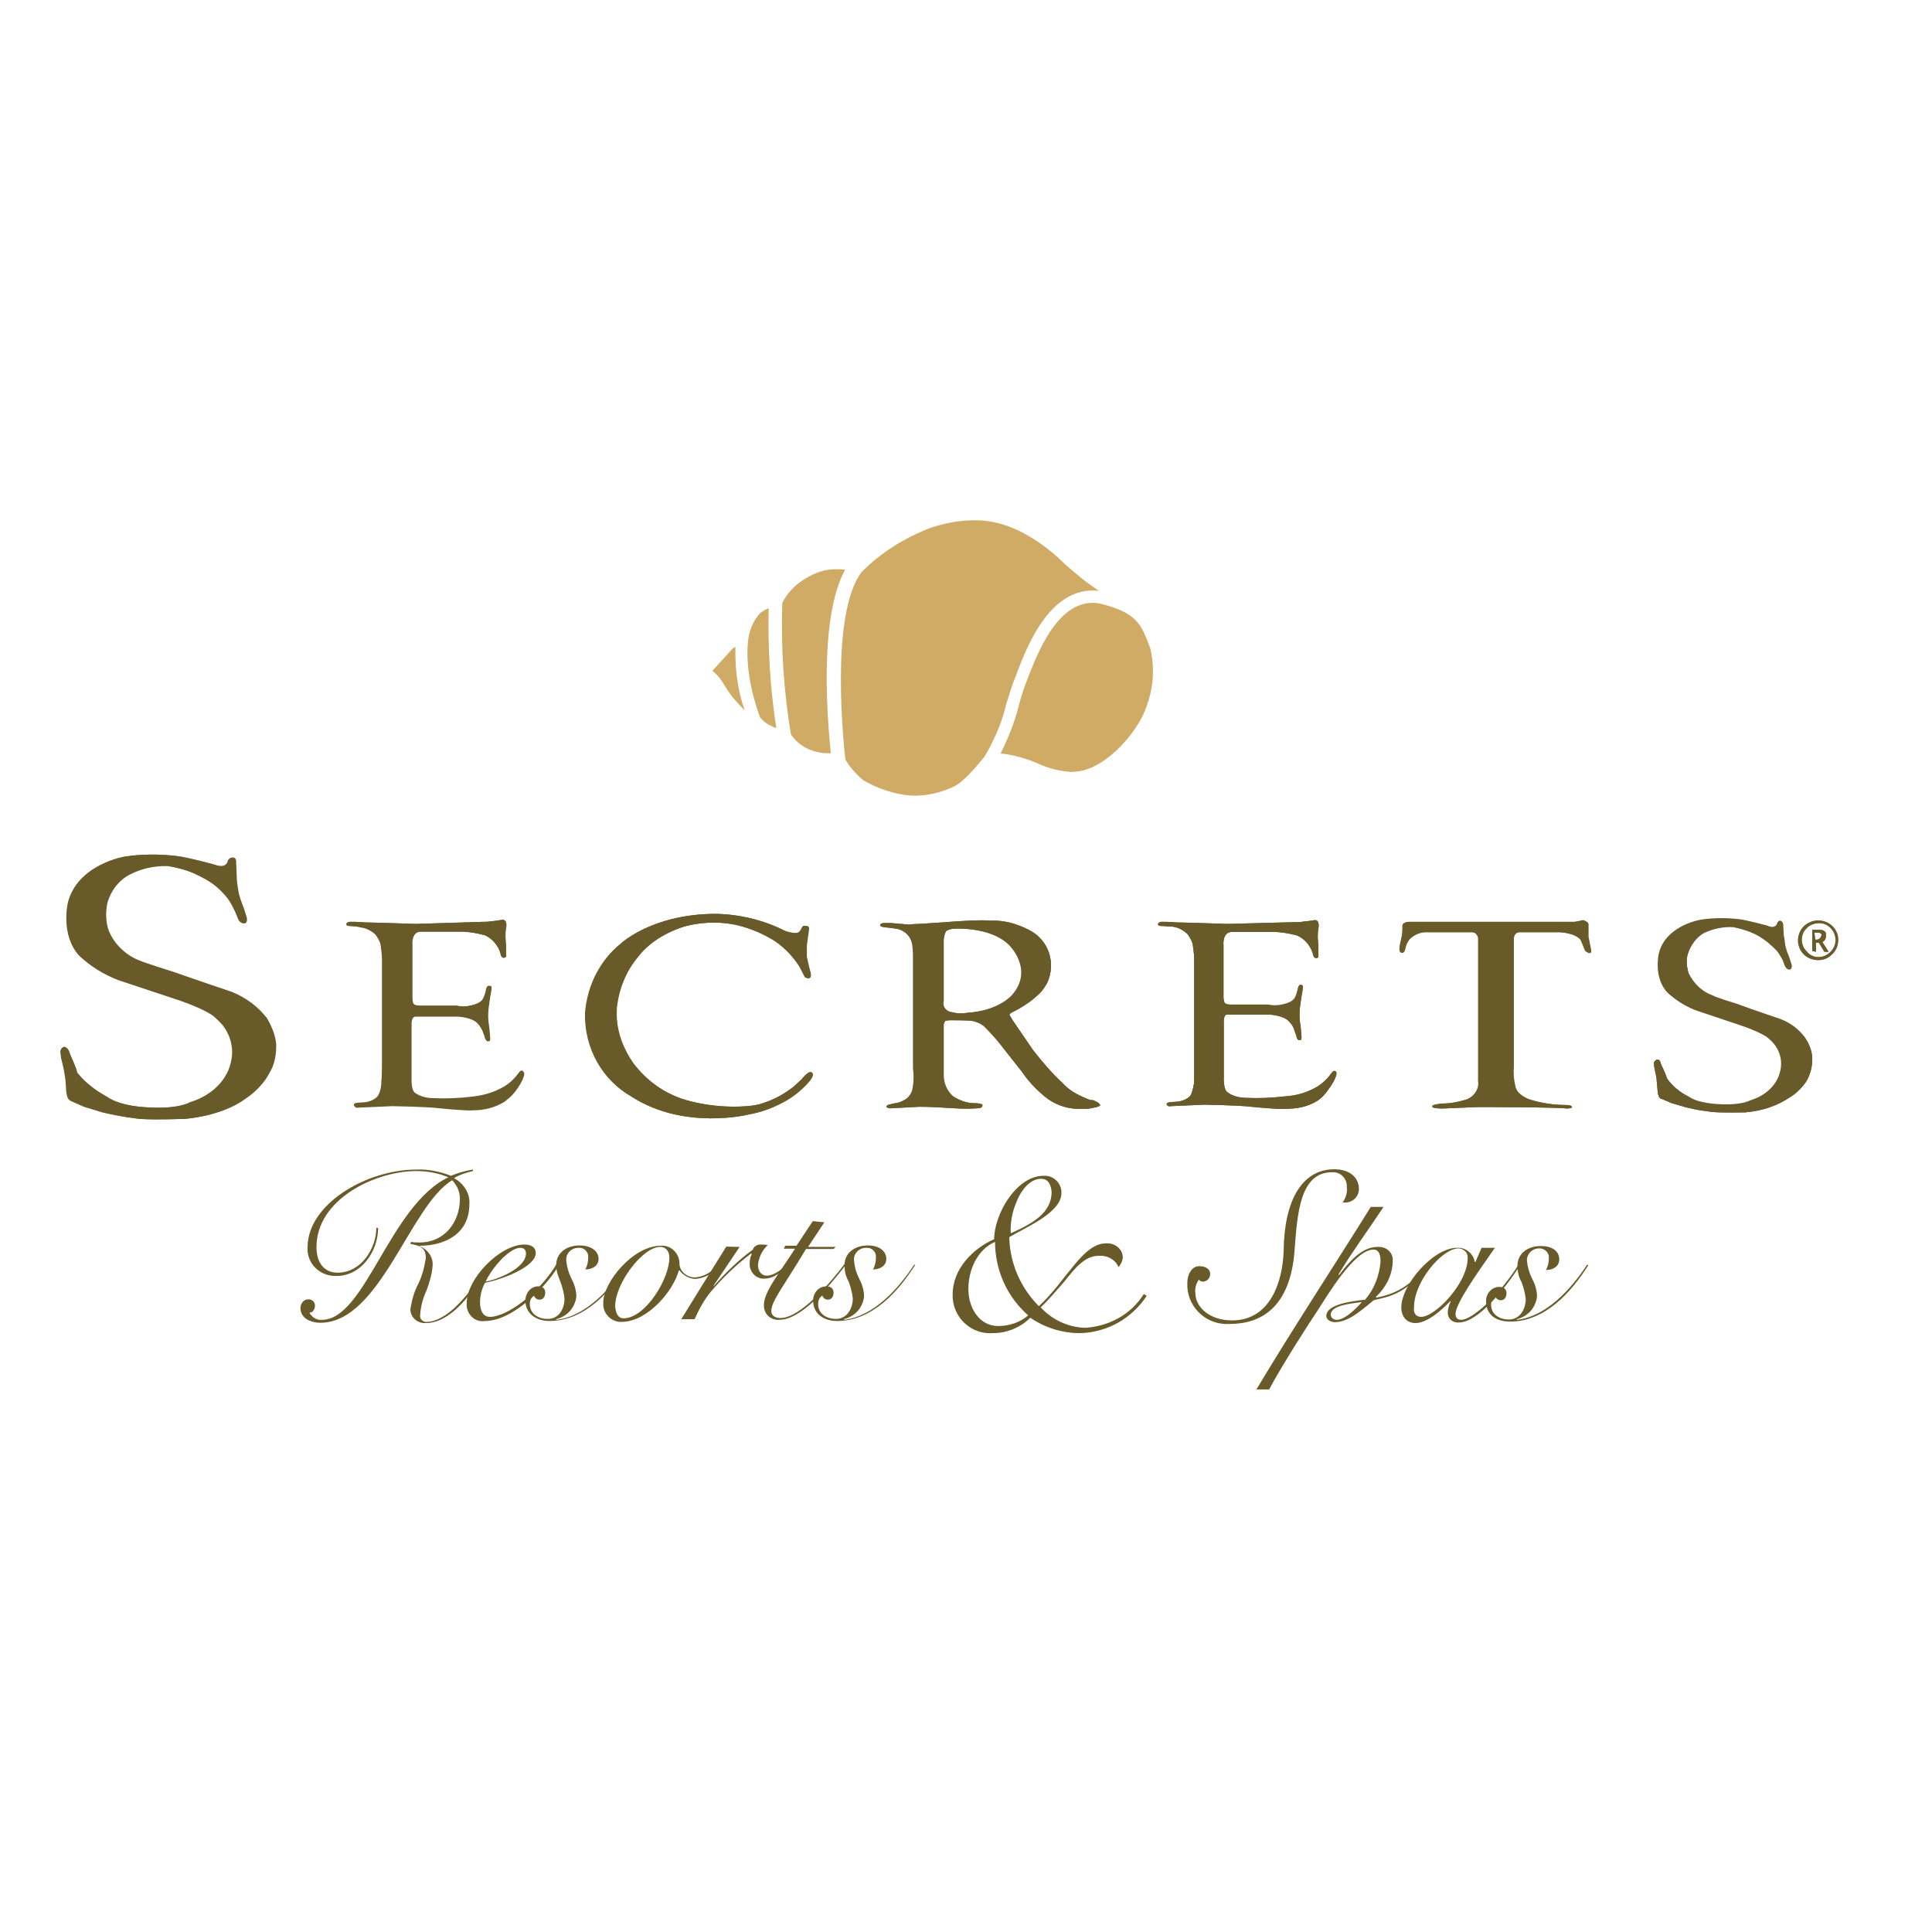 <?xml version="1.0" encoding="UTF-8"?> <svg xmlns="http://www.w3.org/2000/svg" xmlns:xlink="http://www.w3.org/1999/xlink" version="1.1" id="layer" x="0px" y="0px" viewBox="0 0 652 652" style="enable-background:new 0 0 652 652;" xml:space="preserve"> <style type="text/css"> .st0{fill:#685A29;} .st1{fill:#CFAB66;} </style> <path class="st0" d="M613.5,324c-1.9,0-3.6-0.7-4.8-1.9c-2.6-2.6-2.6-6.9,0-9.5c2.6-2.6,6.9-2.6,9.5,0c1.2,1.2,1.9,2.9,1.9,4.5 c0,1.9-0.7,3.6-1.9,4.8C617.1,323.3,615.5,324,613.5,324z M613.5,323c1.7,0,3.3-0.7,4.5-2.1c1.9-2.1,1.9-5.2,0-7.4 c-1.9-2.4-5.5-2.6-8.1-0.7c-0.2,0.2-0.5,0.5-0.7,0.7c-1,1-1.4,2.4-1.4,3.6c0,1.4,0.5,2.9,1.7,4C610.7,322.3,612.1,323,613.5,323 L613.5,323z M611.6,320.9v-7.1h2.4c0.5,0,1.2,0,1.7,0.5c0.5,0.2,0.5,0.7,0.5,1.4c0,0.5,0,0.7-0.2,1.2c-0.2,0.5-0.5,0.7-1,1l2.1,3.3 h-1.4l-1.9-3.1h-1v3.1L611.6,320.9z M612.6,317.1h0.2c0.5,0,1,0,1.4-0.5c0.2-0.2,0.5-0.7,0.5-1c0-0.2,0-0.7-0.5-0.7 c-0.2-0.2-0.7-0.2-1.2-0.2h-0.7L612.6,317.1z"></path> <path class="st0" d="M23.5,355.4c0,0-0.5-2.1-1.9-2.1c-0.7,0.2-1,0.7-1.2,1.4l0.2,2.1l1,4.5l0.5,3.3l0.2,2.9c0,1,0.2,1.9,0.5,2.9 c0.2,0.5,0.7,1,1.2,1.2l4.3,1.9l6.2,1.9c2.9,0.7,5.7,1.2,8.6,1.7c3.1,0.2,1.9,1,18.8,0.5c0,0,12.4-0.7,20.7-6.9 c2.1-1.4,4-3.1,5.7-5.2c1.2-1.4,2.1-3.1,3.1-5c1-2.4,1.4-4.8,1.4-7.1c0,0,0.5-3.6-3.1-9.8c-3.1-4-7.1-6.9-11.7-8.8 c0,0-13.3-4.5-19.5-6.7c0,0-10.5-3.3-11.4-3.8c-4.8-1.7-8.8-5.5-10.7-10.2c-1.2-3.1-1.4-6.7-0.5-9.8c1.2-4,3.8-7.4,7.4-9.3 c4-2.1,8.6-3.1,13.1-2.9c2.9,0.5,5.7,1.2,8.6,2.4c2.6,1.2,5,2.4,7.1,4c1.9,1.4,3.3,2.9,4.8,4.8c1,1.4,1.7,2.9,2.4,4.3l1,2.4 c0,0,0.5,1.7,1.9,1.4c0,0,1,0,0.7-1.9c-0.5-1.7-1-3.3-1.7-4.8c-0.5-1.4-1-2.9-1.2-4.3c-0.2-1.4-0.5-2.9-0.5-4.5l-0.2-4.8 c0,0,0.2-1.7-1-1.7c-0.5,0-1.2,0.5-1.4,1c-0.2,1.2-1.2,1.9-2.4,1.9c-0.7,0-1.7-0.2-2.4-0.5c-4-1.2-8.3-2.1-12.6-2.9 c-6-0.7-11.9-0.7-17.6,0.2c0,0-15.7,2.6-19,15.5c0,0-2.6,10.9,3.8,17.9c3.8,3.6,8.3,6.4,13.3,8.3l19.3,6.4c0,0,11.2,3.6,13.8,6.7 c4.5,3.8,6.4,10,4.5,15.7c0,0-1.9,8.8-13.6,12.4c0,0-3.8,2.4-14.5,1.7c0,0-9-0.2-13.8-3.6c-3.8-2.1-7.4-4.8-10-8.1 C25.7,360.1,24.3,357.8,23.5,355.4z"></path> <path class="st0" d="M140.4,311.8c0,0-15-0.5-17.1-0.5l-3.3-0.2h-1.4c0,0-1.4-0.2-1.7,0.7c0,0-0.2,0.7,1.2,0.7 c1.2,0,2.4,0.2,3.6,0.5c1.9,0.2,3.8,1.2,5.2,2.6c0.7,1,1.4,2.1,1.7,3.3c0.2,1.7,0.5,3.3,0.5,5.2v34c0,0,0,6.2-0.2,6.9 c0,1.7-0.2,3.3-1,4.8c0,0-0.7,1.7-4,2.4c0,0-1.7,0.2-2.4,0.2c0,0-1.9,0-1.9,0.7c0,0,0.2,1,1.4,0.7l11.4-0.5c0,0,11.7,0.2,15.7,0.7 c0,0,9.8,1,11.7,0.7c3.8,0,7.4-1,10.5-2.9c1.2-1,2.4-1.9,3.3-3.1c1-1.2,1.9-2.6,2.6-4c0,0,1.2-2.4,0.5-2.9c0,0-0.7-0.7-1.4,0.5 c-1.4,1.9-3.1,3.6-5.2,4.8c-3.3,1.9-6.9,2.9-10.7,3.3c-4.3,0.5-8.6,0.7-12.9,0.5c-2.1,0-4.5-0.5-6.4-1.9c0,0-1.2-0.7-1.2-4.3v-19 c0,0-0.2-2.9,1.7-2.6h14c0,0,4.8,0.2,6.7,2.4c0.7,0.7,1.4,1.7,1.7,2.6l0.7,1.9c0,0,0.2,1.7,1.2,1.4c0,0,0.7,0.2,0.5-1.4 c0,0-0.2-3.3-0.5-4.8c-0.2-1.7-0.2-3.3,0-5l0.5-3.6c0,0,0.5-2.6,0.5-2.9s0.2-1-0.7-1c0,0-0.7-0.2-1,1.2c-0.2,1.2-0.5,2.1-1,3.1 c0,0-0.5,1.2-2.6,1.9s-4.3,1-6.4,0.5h-11.9c-1,0-1.9,0-2.6-0.5c0,0-0.5-0.2-0.5-2.4v-17.6c0,0-0.5-4.5,2.9-4.5h13.3 c2.6,0,5.5,0.5,8.1,1.2c1.7,0.7,3.3,2.1,4.3,3.8c0.5,0.7,0.7,1.4,1,2.1c0,0,0.2,1.9,1.2,1.7c0,0,1,0.2,0.7-1.2c0-1,0-1.9,0-2.9 c0,0-0.2-2.6-0.2-2.9c0-1,0-1.9,0.2-2.9c0,0,0.7-2.9-1.2-2.9c0,0-2.9,0.5-3.8,0.5c-1,0.2-1.9,0.2-2.9,0.2L140.4,311.8z"></path> <path class="st0" d="M414.3,311.8c0,0-15-0.5-17.1-0.5l-3.3-0.2h-1.4c0,0-1.4-0.2-1.7,0.7c0,0-0.2,0.7,1.2,0.7 c1.2,0,2.4,0.2,3.6,0.2c1.9,0.2,3.8,1.2,5.2,2.6c0.7,1,1.4,2.1,1.7,3.3c0.2,1.7,0.5,3.3,0.5,5v34c0,0,0,6.2,0,6.9 c0,1.7-0.5,3.3-1,4.8c0,0-0.7,1.7-4,2.4c0,0-1.7,0.2-2.4,0.2c0,0-1.9,0-1.9,0.7c0,0,0.2,1,1.4,0.7l11.4-0.5c0,0,11.7,0.2,15.7,0.7 c0,0,9.8,1,11.7,0.7c3.8,0,7.4-0.7,10.5-2.6c1.2-0.7,2.4-1.9,3.3-3.1s1.9-2.6,2.6-4c0,0,1.2-2.4,0.5-2.9c0,0-0.7-0.7-1.4,0.5 c-1.4,1.9-3.1,3.6-5.2,4.8c-3.3,1.9-6.9,2.9-10.7,3.1c-4.3,0.5-8.6,0.7-12.9,0.5c-2.1,0-4.5-0.5-6.4-1.9c0,0-1.2-0.7-1.2-4.3v-19.3 c0,0-0.2-2.9,1.4-2.6h14c0,0,4.8,0.2,6.7,2.4c0.7,0.7,1.4,1.7,1.7,2.9l0.7,1.9c0,0,0.2,1.7,1.2,1.4c0,0,0.7,0.2,0.5-1.4 c0,0-0.2-3.3-0.5-4.5c-0.2-1.7-0.2-3.3,0-5l0.5-3.6c0,0,0.5-2.6,0.5-2.9s0.2-1-0.7-1c0,0-0.7-0.2-1,1.2c-0.2,1-0.5,2.1-1,3.1 c0,0-0.5,1.2-2.6,1.9c-2.1,0.7-4.3,1-6.4,0.5H416c-1,0-1.9,0-2.6-0.5c0,0-0.5-0.5-0.5-2.4v-17.4c0,0-0.5-4.5,2.9-4.5h13.8 c2.6,0,5.5,0.5,8.1,1.2c1.7,0.7,3.3,2.1,4.3,3.8c0.5,0.7,0.7,1.4,1,2.1c0,0,0.2,1.9,1.2,1.7c0,0,1,0.2,0.7-1.2c0-1,0-1.9,0-2.9 c0,0-0.2-2.6-0.2-2.9c0-0.2,0-1.7,0.2-2.9c0,0,0.7-2.9-1.2-2.9c0,0-2.9,0.5-3.8,0.5c-1,0.2-1.9,0.2-2.9,0.2L414.3,311.8z"></path> <path class="st0" d="M268.2,314.9c0.7,0,1.4-0.2,1.7-0.7c0.2-0.2,0.5-0.7,0.7-1.2s0.7-0.7,1.2-0.5c0,0,1.4-0.2,1,1.4 c-0.2,1.7-0.5,3.3-0.7,5.2c0,1.2,0,2.6,0,3.8c0,0,1,4.5,1.2,5c0,0,1,3.3-1.7,1.9c0,0-1.9-3.8-2.1-4c-2.4-3.6-5.5-6.7-9-8.8 c-2.9-1.7-6-3.1-9-4c-6.4-2.1-13.6-2.1-20-0.5c-6.4,1.7-12.1,5.2-16.4,10.5c-4,4.8-6.4,10.7-7.1,17.1c-0.5,6.7,1.7,13.1,5.5,18.6 c4.5,6,10.7,10.5,18.1,12.6c4.3,1.2,8.8,1.9,13.1,2.1c0,0,8.8,0.5,12.9-1.2c3.8-1.2,7.1-3.1,10.2-5.5l2.6-2.4c0,0,2.4-3.1,3.3-2.4 c0,0,1.7,0.5-1.4,3.8c-2.4,2.6-5.2,4.8-8.3,6.4c-3.6,1.9-7.4,3.3-11.4,4c0,0-21.7,5.5-39.5-6c-10-5.7-15.9-16.4-15.7-28.1 c0.7-9.3,5-17.9,12.1-23.6c0,0,10.5-10,32.1-10c8.1,0.2,15.9,2.1,23.1,5.7C265.8,314.5,267,314.7,268.2,314.9z"></path> <path class="st0" d="M313.2,311.6l10.2-0.7c3.6-0.2,7.4-0.5,10.9-0.2c4.5-0.2,8.8,1,12.9,3.1c6.7,3.3,9.3,11.2,6.2,17.9 c-0.7,1.2-1.4,2.4-2.6,3.6c-2.6,2.6-6,4.8-9.3,6.4c-1.2,0.7-0.7,1-0.7,1l1,1.7l6.7,9.8c3.1,4,6.4,7.9,10,11.2c2.1,2.4,5,4,7.9,5.2 c1,0.5,1.7,0.7,2.6,0.7l1.4,0.7c1.4,1,0.7,1.2,0.7,1.2c-0.5,0.2-1,0.5-1.4,0.5c-1,0.2-2.1,0.5-3.1,0.5c-1.7,0-3.3,0-3.3,0 c-4-0.2-7.9-1.7-10.9-4.3c-2.9-2.4-5.5-5.2-7.6-8.3l-6-7.6c-1.9-2.6-4.3-5.2-6.7-7.6c-1.2-1-2.9-1.7-4.3-1.9 c-1.2-0.2-7.4-0.2-7.4-0.2c-0.5,0-1.7,0.2-1.7,0.2l-0.5,1.2v13.3c0,0.7,0,3.8,0,3.8c0,2.6,1,5.2,3.1,7.1c2.1,1.4,4.8,2.4,7.4,2.4 c2.9,0,2.6,0.7,2.6,0.7c0,1-1.2,1-1.2,1c-2.9,0.2-5.5,0.2-8.3,0c-3.8-0.2-7.6-0.5-11.7-0.5l-9.3,0.5c-1.4,0.2-1.7-0.5-1.7-0.5 c0-0.5,0.7-0.7,0.7-0.7l2.1-0.5c1,0,2.1-0.5,3.1-1c1.4-0.7,2.6-2.1,2.9-3.8c0.5-2.4,0.5-4.8,0.2-7.1v-36.7c0-1.4,0-2.9-0.2-4.3 c-0.2-3.1-2.6-5.7-5.7-6c-1-0.2-4-0.5-4-0.5c-1.4-0.2-1.2-0.7-1.2-0.7c0-0.7,1.2-0.7,1.2-0.7h2.4l5.7,0.5 C308.7,311.8,310.8,311.8,313.2,311.6z M318.2,338.3c-0.2,1.7,1.2,3.1,2.9,3.3h0.2c1.7,0.5,3.3,0.5,5,0.2c10.9-0.7,15.2-6,15.2-6 c7.6-8.6-1-16.9-1-16.9c-6.2-6.2-18.3-5.5-18.3-5.5c-1,0-1.9,0.2-2.9,0.7c-1.2,1-1,3.8-1,3.8v20.2H318.2z"></path> <path class="st0" d="M560.5,359c0,0-0.2-1.7-1.4-1.4c-0.5,0.2-0.7,0.7-1,1l0.2,1.7l0.7,3.3l0.2,2.4l0.2,2.1c0,0.7,0.2,1.4,0.5,2.1 c0.2,0.5,0.7,0.7,1,0.7l3.3,1.4l4.8,1.4c2.1,0.5,4.3,1,6.2,1.2c2.4,0.2,1.4,0.7,13.8,0.5c5.5-0.5,10.7-2.1,15.2-5.2 c1.7-1,3.1-2.4,4.3-3.8c1-1.2,1.7-2.4,2.1-3.6c0.7-1.7,1-3.6,1-5.2c0-2.6-1-5-2.4-7.1c-2.1-2.9-5.2-5.2-8.6-6.4c0,0-9.8-3.3-14.3-5 c0,0-7.9-2.4-8.3-2.9c-3.6-1.2-6.4-4-8.1-7.4c-0.7-2.4-1-4.8-0.2-7.1c1-2.9,2.9-5.5,5.5-6.9c3.1-1.4,6.4-2.1,9.8-1.9 c2.1,0.5,4.3,1,6.2,1.9c1.9,0.7,3.6,1.9,5.2,3.1c1.2,1,2.4,2.1,3.6,3.3c0.7,1,1.4,2.1,1.9,3.1l0.7,1.9c0,0,0.5,1.2,1.4,1 c0,0,0.7,0,0.7-1.4c0,0-1-3.3-1.2-3.6c-0.5-1-0.7-2.1-1-3.1c-0.2-1.2-0.2-2.1-0.5-3.3l-0.2-3.6c0,0,0-1.2-0.7-1.2 c-0.5,0-0.7,0.2-1,0.7c-0.2,1-1,1.4-1.7,1.4c-0.7,0-1.2-0.2-1.9-0.5c0,0-7.1-1.9-9.3-2.1c-4.3-0.5-8.8-0.5-13.1,0.2 c0,0-11.4,1.9-14,11.4c0,0-1.9,8.1,2.9,13.1c2.9,2.6,6.4,4.8,10,6l14.3,4.8c0,0,8.1,2.6,10.2,5c3.3,2.9,4.8,7.4,3.3,11.7 c0,0-1.4,6.4-10,9c0,0-2.9,1.7-10.7,1.2c0,0-6.7-0.2-10-2.6c-2.9-1.4-5.5-3.6-7.4-6.2C562.1,362.3,561.2,360.6,560.5,359z"></path> <path class="st0" d="M531.4,311.1h-55.2c0,0-2.9-0.2-2.9,1.4c0,1.2,0,2.4-0.2,3.3l-0.7,3.3c0,0-0.5,2.1,0.5,2.4c0,0,1,0.5,1.4-1.4 c0.2-1.2,0.7-2.1,1.4-3.1c1.7-1.7,4-2.6,6.4-2.4h14.8c1.2,0,1.9,1,2.1,1.9l0,0v48.3c0.5,2.9-1.7,5.7-4.5,6.4 c-2.4,0.7-4.8,1.2-7.1,1.2c0,0-3.8,0.2-3.6,1c0,0-0.5,0.7,3.3,0.7l11.9-0.5c0,0,25.9,0,30,0.5c0,0,2.1,0,1.4-0.7 c0,0,0.2-0.5-2.1-0.5c-4,0-8.3-0.7-12.1-1.9c0,0-4.3-1.4-4.8-4.5c-0.5-2.1-0.7-4.3-0.5-6.7v-43.1c0,0,0-2.1,2.1-2.1h13.8 c0,0,5.2,0.2,7.1,2.9l1,2.4c0,0,0.5,1.9,1.4,1.7c0,0,1.2,0.5,0.5-1.9l-0.7-3.6c0,0,0-3.1,0-3.6s0.2-1.4-1.4-1.7L531.4,311.1z"></path> <path class="st0" d="M613.8,324c-1.9,0-3.6-0.7-4.8-1.9c-2.6-2.6-2.6-6.9,0-9.5c2.6-2.6,6.9-2.6,9.5,0c1.2,1.2,1.9,2.9,1.9,4.5 c0,1.9-0.7,3.6-1.9,4.8C617.1,323.3,615.5,324,613.8,324z M613.8,323c1.7,0,3.3-0.7,4.5-2.1c1.9-2.1,1.9-5.2,0-7.4 c-1.9-2.4-5.5-2.6-8.1-0.7c-0.2,0.2-0.5,0.5-0.7,0.7c-1,1-1.4,2.4-1.4,3.6c0,1.4,0.5,2.9,1.7,4C610.7,322.3,612.1,323,613.8,323 L613.8,323z M611.6,320.9v-7.1h2.4c0.5,0,1.2,0,1.7,0.5c0.5,0.2,0.5,0.7,0.5,1.4c0,0.5,0,0.7-0.2,1.2c-0.2,0.5-0.5,0.7-1,1l2.1,3.3 h-1.4l-1.9-3.1h-1v3.1L611.6,320.9z M612.6,317.1h0.2c0.5,0,1,0,1.4-0.5c0.2-0.2,0.5-0.7,0.5-1c0-0.2,0-0.7-0.5-0.7 c-0.2-0.2-0.7-0.2-1.2-0.2h-0.7L612.6,317.1z"></path> <path class="st0" d="M23.5,355.4c0,0-0.5-2.1-1.9-2.1c-0.7,0.2-1,0.7-1.2,1.4l0.2,2.1l1.2,4.5l0.5,3.3l0.2,2.9c0,1,0.2,1.9,0.5,2.9 c0.5,0.5,1,1,1.4,1.2l4.3,1.9l6.2,1.9c2.9,0.7,5.7,1.2,8.6,1.7c3.1,0.2,1.9,1,18.8,0.5c0,0,12.4-0.7,20.7-6.9c2.1-1.4,4-3.1,5.7-5.2 c1.2-1.4,2.1-3.1,3.1-5c1-2.4,1.4-4.8,1.4-7.1c0,0,0.5-3.6-3.1-9.8c-3.1-4-7.1-6.9-11.7-8.8c0,0-13.3-4.5-19.5-6.7 c0,0-10.5-3.3-11.4-3.8c-4.8-1.7-8.8-5.5-10.7-10c-1.2-3.1-1.2-6.7-0.5-9.8c1.2-4,3.8-7.4,7.4-9.3c4-2.1,8.6-3.1,13.1-2.9 c2.9,0.5,5.7,1.2,8.6,2.4c2.6,1.2,5,2.4,7.1,4c1.7,1.4,3.3,3.1,4.8,4.8c1,1.4,1.7,2.9,2.4,4.3l1,2.4c0,0,0.5,1.7,1.9,1.4 c0,0,1,0,0.7-1.9c-0.5-1.7-1-3.3-1.7-5c-0.5-1.4-1-2.9-1.2-4.3c-0.2-1.4-0.5-2.9-0.5-4.5l-0.2-4.8c0,0,0.2-1.7-1-1.7 c-0.5,0-1.2,0.5-1.4,1c-0.2,1.2-1.2,1.9-2.4,1.9c-0.7,0-1.7-0.2-2.4-0.5c0,0-9.5-2.6-12.6-2.9c-6-0.7-11.9-0.7-17.6,0.2 c0,0-15.7,2.6-19,15.5c0,0-2.6,10.9,3.8,17.9c3.8,3.6,8.3,6.4,13.3,8.3l19.3,6.4c0,0,11.2,3.6,13.8,6.7c4.5,3.8,6.4,10,4.5,15.7 c0,0-1.9,8.8-13.6,12.4c0,0-3.8,2.4-14.5,1.7c0,0-9-0.2-13.8-3.6c-3.8-2.1-7.4-4.8-10-8.1C25.7,360.1,24.5,357.8,23.5,355.4z"></path> <path class="st0" d="M140.4,311.8c0,0-15-0.5-17.1-0.5l-3.3-0.2h-1.4c0,0-1.4-0.2-1.7,0.7c0,0-0.2,0.7,1.2,0.7c0,0,3.1,0.2,3.6,0.2 c1.9,0.2,3.8,1.2,5,2.6c0.7,1,1.4,2.1,1.7,3.3c0.2,1.7,0.5,3.3,0.5,5.2v34c0,0,0,6.2-0.2,6.9c0,1.7-0.2,3.3-1,4.8c0,0-0.7,1.7-4,2.4 c0,0-1.7,0.2-2.4,0.2c0,0-1.9,0-1.9,0.7c0,0,0,1,1.4,0.7l11.4-0.5c0,0,11.7,0.2,15.7,0.7c0,0,9.8,1,11.7,0.7c3.8,0,7.4-1,10.5-2.9 c1.4-1,2.4-1.9,3.3-3.1s1.9-2.6,2.6-4c0,0,1.2-2.1,0.5-2.9c0,0-0.7-0.7-1.4,0.5c-1.4,1.9-3.1,3.6-5.2,4.8c-3.3,1.9-6.9,2.9-10.7,3.3 c-4.3,0.5-8.6,0.7-12.9,0.5c-2.1,0-4.5-0.5-6.4-1.9c0,0-1.2-0.7-1.2-4.3v-19c0,0-0.2-2.9,1.7-2.6h14c0,0,4.8,0.2,6.7,2.4 c0.7,0.7,1.2,1.7,1.7,2.6l0.7,1.9c0,0,0.2,1.7,1.2,1.4c0,0,0.7,0.2,0.5-1.4c0,0-0.2-3.3-0.5-4.5c-0.2-1.7-0.2-3.3,0-5l0.5-3.6 c0,0,0.5-2.6,0.5-2.9s0.2-1-0.7-1c0,0-0.7-0.2-1,1.2c-0.2,1.2-0.5,2.1-1,3.1c0,0-0.5,1.2-2.6,1.9s-4.3,1-6.4,0.5h-11.9 c-1,0-1.9,0-2.6-0.5c0,0-0.5-0.2-0.5-2.4v-17.6c0,0-0.5-4.5,2.9-4.5h13.6c2.6,0,5.5,0.5,8.1,1.2c1.7,0.7,3.3,2.1,4.3,3.8 c0.5,0.7,0.7,1.4,1,2.1c0,0,0.2,1.9,1.2,1.7c0,0,1,0,0.7-1.2c0-1,0-1.9,0-2.9c0,0-0.2-2.6-0.2-2.9c0-1,0-1.9,0.2-2.9 c0,0,0.7-2.9-1.2-2.9c0,0-2.9,0.5-3.8,0.5c-1,0.2-1.9,0.2-2.9,0.2L140.4,311.8z"></path> <path class="st0" d="M414.3,311.8c0,0-15-0.5-17.1-0.5l-3.3-0.2h-1.4c0,0-1.4-0.2-1.7,0.7c0,0-0.2,0.7,1.2,0.7 c1.2,0,2.4,0.2,3.6,0.2c1.9,0.2,3.8,1.2,5.2,2.6c0.7,1,1.4,2.1,1.7,3.3c0.2,1.7,0.5,3.3,0.5,5v34c0,0,0,6.2,0,6.9 c0,1.7-0.5,3.3-1,4.8c0,0-0.7,1.7-4,2.4c0,0-1.7,0.2-2.4,0.2c0,0-1.9,0-1.9,0.7c0,0,0.2,1,1.4,0.7l11.4-0.5c0,0,11.7,0.2,15.7,0.7 c0,0,9.8,1,11.7,0.7c3.8,0,7.4-0.7,10.5-2.6c1.2-0.7,2.4-1.9,3.3-3.1s1.9-2.6,2.6-4c0,0,1.2-2.4,0.5-2.9c0,0-0.7-0.7-1.4,0.5 c-1.4,1.9-3.1,3.6-5.2,4.8c-3.3,1.9-6.9,2.9-10.7,3.1c-4.3,0.5-8.6,0.7-12.9,0.5c-2.1,0-4.5-0.5-6.4-1.9c0,0-1.2-0.7-1.2-4.3v-19.3 c0,0-0.2-2.9,1.4-2.6h14c0,0,4.8,0.2,6.7,2.4c0.7,0.7,1.4,1.7,1.7,2.9l0.7,1.9c0,0,0.2,1.7,1.2,1.4c0,0,0.7,0.2,0.5-1.4 c0,0-0.2-3.3-0.5-4.8c-0.2-1.7-0.2-3.3,0-5l0.5-3.6c0,0,0.5-2.6,0.5-2.9c0-0.2,0.2-1-0.7-1c0,0-0.7-0.2-1,1.2c-0.2,1-0.5,2.1-1,3.1 c0,0-0.5,1.2-2.6,1.9c-2.1,0.7-4.3,1-6.4,0.5H416c-1,0-1.9,0-2.6-0.5c0,0-0.5-0.5-0.5-2.4v-17.1c0,0-0.5-4.5,2.9-4.5h13.8 c2.6,0,5.5,0.5,8.1,1.2c1.7,0.7,3.3,2.1,4.3,3.8c0.5,0.7,0.7,1.4,1,2.1c0,0,0.2,1.9,1.2,1.7c0,0,1,0.2,0.7-1.2c0-1,0-1.9,0-2.9 c0,0-0.2-2.6-0.2-2.9c0-0.2,0-1.7,0.2-2.9c0,0,0.7-2.9-1.2-2.9c0,0-2.9,0.5-3.8,0.5c-1,0.2-1.9,0.2-2.9,0.2L414.3,311.8z"></path> <path class="st0" d="M268.4,314.9c0.7,0,1.4-0.2,1.7-0.7c0.2-0.2,0.5-0.7,0.7-1.2s0.7-0.7,1.2-0.5c0,0,1.4-0.2,1,1.4 c-0.2,1.7-0.5,3.3-0.7,5.2c0,1.2,0,2.6,0,3.8c0,0,1,4.5,1.2,5c0,0,1,3.3-1.7,1.9c0,0-1.9-3.8-2.1-4c-2.4-3.6-5.5-6.7-9-8.8 c-2.9-1.7-6-3.1-9-4c-6.4-2.1-13.6-2.1-20-0.5c0,0-10.5,2.6-16.4,10.5c-4,4.8-6.4,10.7-7.1,17.1c-0.5,6.7,1.7,13.1,5.5,18.6 c4.5,6,10.7,10.5,18.1,12.6c4.3,1.2,8.8,1.9,13.1,2.1c0,0,8.8,0.5,12.9-1.2c3.8-1.2,7.1-3.1,10.2-5.5l2.6-2.4c0,0,2.4-3.1,3.3-2.4 c0,0,1.7,0.5-1.4,3.8c-2.4,2.6-5.2,4.8-8.3,6.4c-3.6,1.9-7.4,3.3-11.4,4c0,0-21.7,5.5-39.5-6c-10-5.7-15.9-16.4-15.7-28.1 c0.7-9.3,5-17.9,12.1-23.6c0,0,10.5-10,32.1-10c8.1,0.2,15.9,2.1,23.1,5.7C265.8,314.5,267,314.9,268.4,314.9z"></path> <path class="st0" d="M313.2,311.6l10.2-0.7c3.6-0.2,7.4-0.5,10.9-0.2c4.5-0.2,8.8,1,12.9,3.1c6.7,3.3,9.3,11.2,6.2,17.9 c-0.7,1.2-1.4,2.4-2.6,3.6c-2.9,2.6-6,4.8-9.5,6.4c-1,0.7-0.5,1-0.5,1l1,1.7l6.7,9.8c3.1,4,6.4,7.9,10,11.2c2.1,2.4,4.8,4,7.9,5.2 c1,0.5,1.7,0.7,2.6,0.7l1.4,0.7c1.4,1,0.7,1.2,0.7,1.2c-0.5,0.2-1,0.5-1.4,0.5c-1,0.2-2.1,0.5-3.1,0.5c-1.7,0-3.3,0-3.3,0 c-4-0.2-7.9-1.7-10.9-4.3c-2.9-2.4-5.5-5.2-7.6-8.3l-6-7.6c-1.9-2.6-4.3-5.2-6.4-7.6c-1.2-1-2.9-1.7-4.3-1.9 c-1.2-0.2-7.4-0.2-7.4-0.2c-0.5,0-1.7,0.2-1.7,0.2l-0.5,1.2v13.3c0,0.7,0,3.8,0,3.8c0,2.6,1,5.2,3.1,7.1c2.1,1.4,4.8,2.4,7.4,2.4 c2.9,0,2.6,0.7,2.6,0.7c0,1-1.2,1-1.2,1c-2.9,0.2-5.5,0.2-8.3,0c-3.8-0.2-7.6-0.5-11.7-0.5l-9.3,0.5c-1.4,0.2-1.7-0.5-1.7-0.5 c0-0.5,0.7-0.7,0.7-0.7l2.1-0.5c1,0,2.1-0.5,3.1-1c1.4-0.7,2.6-2.1,2.9-3.8c0.5-2.4,0.5-4.8,0.2-7.1v-36.7c0-1.4-0.2-2.9-0.2-4.3 c-0.2-1.4-0.7-2.6-1.4-3.6c-1.2-1.2-2.6-2.1-4.3-2.4c-1-0.2-4-0.5-4-0.5c-1.4-0.2-1.2-0.7-1.2-0.7c0-0.7,1.2-0.7,1.2-0.7h2.4 l5.7,0.5C308.7,311.8,310.8,311.8,313.2,311.6z M318.4,338.3c-0.2,1.7,1.2,3.1,2.9,3.3h0.2c1.7,0.5,3.3,0.5,5,0.2 c10.9-0.7,15.2-6,15.2-6c7.6-8.6-1-16.9-1-16.9c-6.2-6.2-18.3-5.5-18.3-5.5c-1,0-1.9,0.2-2.9,0.7c-1,1-1,3.8-1,3.8v20.2H318.4z"></path> <path class="st0" d="M560.5,359c0,0-0.2-1.7-1.4-1.4c-0.5,0.2-0.7,0.7-1,1l0.2,1.7l0.7,3.3l0.2,2.4l0.2,2.1c0,0.7,0.2,1.4,0.5,2.1 c0.2,0.5,0.7,0.7,1,0.7l3.3,1.4l4.8,1.4c2.1,0.5,4.3,1,6.2,1.2c2.4,0.2,1.4,0.7,13.8,0.5c5.5-0.5,10.7-2.1,15.2-5.2 c1.7-1,3.1-2.4,4.3-3.8c1-1.2,1.7-2.4,2.1-3.6c0.7-1.7,1-3.6,1-5.5c0-2.6-1-5-2.4-7.1c-2.1-2.9-5.2-5.2-8.6-6.4c0,0-9.8-3.3-14.3-5 c0,0-7.9-2.4-8.3-2.9c-3.6-1.2-6.4-4-8.1-7.4c-0.7-2.4-1-4.8-0.2-7.1c1-2.9,2.9-5.5,5.5-6.9c3.1-1.4,6.4-2.1,9.8-1.9 c2.1,0.5,4.3,1,6.2,1.9c1.9,0.7,3.6,1.9,5.2,3.1c1.2,1,2.4,2.1,3.3,3.3c0.7,1,1.4,2.1,1.9,3.1l0.7,1.9c0,0,0.5,1.2,1.4,1 c0,0,0.7,0,0.7-1.4c0,0-1-3.3-1.2-3.6c-0.5-1-0.7-2.1-1-3.1c-0.2-1.2-0.2-2.1-0.5-3.3l-0.2-3.6c0,0,0-1.2-0.7-1.2 c-0.5,0-0.7,0.2-1,0.7c-0.2,1-1,1.4-1.7,1.4c-0.7,0-1.2-0.2-1.9-0.5c0,0-7.1-1.9-9.3-2.1c-4.3-0.5-8.8-0.5-13.1,0.2 c0,0-11.7,1.9-14,11.4c0,0-1.9,8.1,2.9,13.1c2.9,2.6,6.4,4.8,10,6l14.3,4.8c0,0,8.1,2.6,10.2,5c3.3,2.9,4.8,7.4,3.3,11.7 c0,0-1.4,6.4-10,9c0,0-2.9,1.7-10.7,1.2c0,0-6.7-0.2-10-2.6c-2.9-1.4-5.5-3.6-7.4-6.2C562.1,362.3,561.2,360.6,560.5,359z"></path> <path class="st0" d="M531.4,311.1h-55.2c0,0-2.9-0.2-2.9,1.4c0,1.2,0,2.4-0.2,3.3l-0.7,3.3c0,0-0.5,2.1,0.5,2.4c0,0,1,0.5,1.2-1.4 c0.2-1.2,0.7-2.1,1.4-3.1c1.7-1.7,4-2.6,6.4-2.4h14.8c1.2,0,1.9,1,2.1,1.9l0,0v48.3c0.5,2.9-1.7,5.7-4.5,6.4 c-2.4,0.7-4.8,1.2-7.4,1.2c0,0-3.8,0.2-3.6,1c0,0-0.5,0.7,3.3,0.7l11.9-0.5c0,0,25.9,0,30,0.5c0,0,2.1,0,1.4-0.7 c0,0,0.2-0.5-2.1-0.5c-4,0-8.3-0.7-12.1-1.9c0,0-4.3-1.4-4.8-4.5c-0.5-2.1-0.7-4.3-0.5-6.7v-43.1c0,0,0-2.1,2.1-2.1h13.8 c0,0,5.2,0.2,7.1,2.6l1,2.4c0,0,0.5,1.9,1.4,1.7c0,0,1.2,0.5,0.5-1.9l-0.7-3.6c0,0,0-3.1,0-3.6c0-0.5,0.2-1.4-1.4-1.7L531.4,311.1z"></path> <path class="st0" d="M387,437.3c-5,7.6-13.3,12.4-22.6,12.6c-6,0-11.9-1.9-16.7-5.2c-3.3,3.3-7.9,5.2-12.6,5.2 c-7.1,0.5-13.1-4.8-13.6-11.9c0-0.5,0-0.7,0-1.2c0-8.6,6.9-15.5,14-18.6c0-8.3,7.4-21.4,16.7-21.4c3.1-0.2,5.7,2.1,6,5.2 c0,0.2,0,0.5,0,0.7c0,6.7-12.9,11.9-17.6,14.8c0.2,8.8,3.8,17.1,10,23.3c9.3-8.6,14.8-21.2,22.6-21.2c2.9-0.2,5.5,1.7,5.7,4.5v0.2 c0,1.2-0.7,2.4-1.4,3.3c-1.2-2.6-3.8-4-6.7-3.8c-4.8,0-8.1,4.3-11.7,8.8c-2.9,3.3-5.5,6.4-7.9,8.6c4,4.3,9.3,6.7,15,6.9 c8.1-0.5,15.5-4.5,19.8-11.4L387,437.3z M336.8,447.5c3.8,0,7.4-1.2,10.2-3.6c-7.1-6.2-11.2-15.2-11.2-24.8c-6,2.6-9,9.5-9,15.9 C326.8,441.5,330.6,447.5,336.8,447.5L336.8,447.5z M351.3,397.8c-2.9,0-6.2,2.6-8.3,7.9c-1.4,3.3-2.1,6.9-1.9,10.5 c7.4-3.3,13.8-6.9,13.8-14C354.6,399.2,353.4,397.8,351.3,397.8z"></path> <path class="st0" d="M127.6,414.4c0,7.9-5.7,16.2-14,16.2c-5,0.2-9.3-3.3-9.8-8.3c0-0.5,0-1,0-1.4c0-14.5,19.8-26.2,36.7-26.2 c4-0.2,8.1,0.7,11.7,2.1c2.4-1,4.8-1.7,7.4-2.1v0.5c-2.1,0.5-4.5,1.2-6.4,2.4c3.3,1.7,5.5,5.2,5.2,8.8c0,10-8.3,14-16.7,14v0.2 c2.6,1,4.5,3.6,4.3,6.4c-0.2,2.9-1,5.7-2.1,8.6c-1.2,2.6-1.9,5.2-2.1,8.1c-0.2,1.2,0.5,2.1,1.7,2.4c0.2,0,0.2,0,0.5,0 c2.9,0,6.7-1.9,10.7-6c3.8-4,7.4-8.6,10.2-13.3l0.7,0.2c-2.6,4.3-5.7,8.3-9,12.1c-4.5,5-8.8,7.4-12.9,7.4c-2.6,0.2-5-1.7-5.2-4.3 c0-0.2,0-0.5,0-0.5c0.5-2.9,1.2-5.7,2.6-8.3c1.4-2.9,2.1-5.7,2.6-8.8c0-3.6-2.1-4.3-5.2-4.8l0.2-0.7c1,0.2,1.9,0.2,2.9,0.2 c8.3,0,13.6-6.7,13.6-14.8c0-2.4-1-4.5-2.6-6.2c-14.3,8.6-24.3,48.1-44.5,48.1c-3.1,0-6.7-1.4-6.7-5c0-1.4,1-2.9,2.6-2.9h0.2 c1.2,0,2.1,1,2.1,2.1l0,0c0,1.2-0.7,2.4-1.9,2.4c1,1.7,2.6,2.6,4.3,2.4c14.5,0,22.8-38.6,42.6-48.1c-3.3-1.4-7.1-2.1-10.7-2.1 c-14,0-33.8,9.5-33.8,25.7c0,5.2,2.6,8.6,7.1,8.6c8.1,0,13.1-8.3,13.1-15.2C126.8,414.4,127.6,414.4,127.6,414.4z"></path> <path class="st0" d="M188.7,426.8c-4,7.1-15.5,19-25,19c-3.1,0.5-5.7-1.7-6.2-4.8c0-0.5,0-0.7,0-1.2c0-8.3,11.2-19.8,19.5-19.8 c2.4,0,3.8,1,3.8,2.9c0,4.5-10.9,8.8-17.1,10c-1.2,2.1-1.7,4.5-1.7,6.7c0,2.1,0.7,4.8,3.3,4.8c6.2,0,17.4-8.8,22.8-18.3L188.7,426.8 z M175.6,421.1c-3.8,0-9.8,7.1-11.7,11.4c4-0.7,13.6-4.5,13.6-9.5C177.5,421.8,176.8,421.1,175.6,421.1L175.6,421.1z"></path> <path class="st0" d="M211.8,426.8c-5.7,9-14.5,19-26.4,19c-4.3,0-8.1-2.4-8.1-6.9c0-2.6,1.9-4.8,4.3-4.8c1.4,0,2.4,0.7,2.4,2.1 s-0.7,2.4-1.9,2.4c-1,0-1.7-0.7-1.9-1.4c-1,0.7-1.4,1.7-1.4,2.9c0,3.3,2.9,5,6,5c4,0,5.7-3.6,5.7-6.9c-0.2-1.9-0.7-3.8-1.4-5.7 c-0.7-1.7-1.4-3.6-1.4-5.5c0-4.3,3.6-6.7,7.9-6.7c3.8,0,6.4,1.9,6.4,4.5c0,2.4-2.1,3.6-4.5,3.6c0.7-1.2,1-2.6,1-4 c0.2-1.7-1.2-3.3-2.9-3.3c-0.2,0-0.2,0-0.5,0c-2.1,0-4,1.7-4,3.8c0,0.2,0,0.2,0,0.5c0.2,2.1,0.7,4,1.7,6c1,1.9,1.7,4,1.7,6.2 c-0.5,3.8-3.1,6.7-6.9,7.6l0.2,0.2c10-1.2,18.3-10.5,23.6-18.6H211.8z"></path> <path class="st0" d="M242.7,427.3c-1.9,2.4-4.8,4-7.9,4.3c-2.1,0-4.3-1.2-5.5-2.9h-0.2c-1.9,7.1-10.7,17.4-19.3,17.4 c-3.1,0.2-6-2.4-6.2-5.5c0-0.5,0-0.7,0-1.2c0-6.4,9.8-19,19.5-19c3.3-0.2,6,2.4,6.2,5.7c0,0.2,0,0.5,0,0.5c0.2,2.6,2.6,4.5,5.2,4.5 c2.9-0.2,5.5-1.7,7.4-3.8H242.7z M210.4,444.9c7.4,0,15.5-13.3,15.5-20.5c0-1.9-1-3.6-3.1-3.6c-6,0-15.2,12.4-15.2,20 C207.8,443.4,208.7,444.9,210.4,444.9z"></path> <path class="st0" d="M249.6,420.8l-8.8,13.1v0.2c4-4.5,8.3-8.8,13.3-12.4c0.2-1,1.4-1.7,2.4-1.7c1,0,1.7,0,2.6,0.2 c-1.9,1.7-3.1,4.3-3.3,6.7c0,2.1,1.2,3.6,2.9,3.6c2.9,0,5.5-2.6,7.1-4l0.5,0.2c-1.9,1.9-4.8,4.8-8.3,4.8c-2.6,0.2-4.8-1.9-5-4.5 c0-0.2,0-0.5,0-0.7c0-1,0.2-2.1,0.7-3.1l-0.2-0.2c-5,3.8-9.5,8.1-13.6,12.9c-2.4,2.9-4,6-5.5,9.3h-4.5c5-8.1,10-16.2,15.2-24.5 L249.6,420.8z"></path> <path class="st0" d="M278.2,412.5l-5.5,8.3h9.3l-0.7,0.7H272c-7.4,12.4-11.7,17.6-11.7,20.9c0,1.7,1.4,2.4,3.1,2.4 c6.7,0,16.9-11.9,21.9-18.6l0.5,0.2c-6.2,8.1-15.5,19-22.8,19c-2.9,0.2-5.2-1.9-5.2-4.8v-0.2c0-4.5,5.2-10.7,10.5-19h-3.8l0.5-1h3.8 l5.5-8.3L278.2,412.5z"></path> <path class="st0" d="M308.9,426.8c-5.7,9-14.5,19-26.4,19c-4.5,0-8.1-2.4-8.1-6.9c0-2.6,1.9-4.8,4.5-4.8c1.4,0,2.4,0.7,2.4,2.1 s-0.7,2.4-1.9,2.4c-1,0-1.7-0.7-1.9-1.4c-1,0.7-1.4,1.7-1.4,2.9c0,3.3,2.9,5,6,5c3.8,0,5.7-3.6,5.7-6.9c-0.2-1.9-0.7-3.8-1.4-5.7 c-1-1.7-1.4-3.6-1.4-5.5c0-4.3,3.6-6.7,7.9-6.7c3.8,0,6.2,1.9,6.2,4.5c0,2.4-2.1,3.6-4.5,3.6c0.7-1.2,1-2.6,1-4 c0.2-1.7-1.2-3.3-2.9-3.3c-0.2,0-0.2,0-0.5,0c-2.1,0-4,1.7-4,3.8c0,0.2,0,0.5,0,0.5c0.2,2.1,0.7,4,1.7,6c1,1.9,1.7,4,1.7,6.2 c-0.5,3.8-3.1,6.7-6.9,7.6l0.2,0.2c10-1.2,18.3-10.5,23.6-18.6H308.9z"></path> <path class="st0" d="M408.4,429.9c0,1.4-1,2.4-2.1,2.6H406c-0.5,0-1.2-0.2-1.4-0.7c-1,1.4-1.4,3.1-1.2,4.5c0,5,5,9.3,12.4,9.3 c12.9,0,17.1-13.1,17.4-23.6c0.2-16.9,6.2-27.4,17.1-27.4c5,0,8.3,2.6,8.3,6.7c0,2.6-2.4,4.8-5,4.5c-0.2,0-0.2,0-0.5,0 c1-1.4,1.7-3.3,1.4-5.2c0.2-2.6-1.9-5-4.5-5c-0.2,0-0.2,0-0.5,0c-10.9,0-11.7,14.3-12.6,26.2c-1.4,19.5-11.4,25-21.9,25 c-7.4,0.5-13.8-5-14.3-12.4c0-0.5,0-1,0-1.4c0-3.3,1.7-5.7,4-5.7C407.2,427.3,408.4,428.5,408.4,429.9z"></path> <path class="st0" d="M466.9,407.3c-5,7.6-10.5,15-15.2,22.8l0.2,0.2c2.9-3.8,7.4-9.5,12.9-9.5c2.6-0.2,5,1.4,5.2,4c0,0.5,0,1,0,1.2 c-0.2,4.5-2.4,8.6-5.7,11.7l0.2,0.2c6.7-1.2,11.9-4.3,17.4-11.2l0.5,0.2c-8.6,10.5-14.3,10.7-18.8,11.9c-3.1,2.4-8.1,7.4-13.1,7.4 c-1.2,0-2.9-0.7-2.9-2.1c0-4,8.8-5,13.1-5.5c3.1-3.6,4.8-8.1,5.2-12.9c0-3.3-1.2-4-2.4-4c-6.4,0-15.7,15.7-18.8,20.5 c-2.6,3.8-12.1,18.6-16.4,26.7h-4.3c12.4-20.7,25.9-41.2,38.6-61.6C462.7,407.3,466.9,407.3,466.9,407.3z M459.6,439.4L459.6,439.4 c-3.3,0.5-10.5,1-10.5,4.3c0,1,1,1.7,1.9,1.7c0,0,0,0,0.2,0C454.1,445.4,458.4,440.8,459.6,439.4L459.6,439.4z"></path> <path class="st0" d="M500,421.1h4.5c-6.9,9.8-13.3,19-13.3,22.4c0,1.2,0.7,1.9,1.9,1.9c3.8,0,12.9-8.3,19.5-18.8l0.5,0.2 c-5,7.9-14.3,19.5-20.7,19.5c-1.9,0.2-3.6-1-3.8-2.9c0-0.2,0-0.5,0-0.5c0-1.4,0.5-2.6,1-3.8h-0.2c-2.4,2.6-7.6,7.4-11.7,7.4 c-3.3,0-4.8-2.6-4.8-5.2c0-7.9,10.9-20.2,18.8-20.2c2.9-0.2,5.5,1.9,6,4.8h0.2L500,421.1z M479.6,444.4c4.8,0,15.7-11.4,15.7-19.8 c0.2-1.7-1.2-3.1-2.9-3.3h-0.2c-5.5,0-15,11.2-15,19.8C476.9,443.2,477.9,444.4,479.6,444.4z"></path> <path class="st0" d="M536,427c-5.7,9-14.5,19-26.4,19c-4.5,0-8.1-2.1-8.1-6.9c0-2.6,1.9-4.8,4.5-4.8c1.4,0,2.4,0.7,2.4,2.1 s-0.7,2.4-1.9,2.4c-1,0-1.7-0.7-1.9-1.4c-1,0.7-1.4,1.7-1.4,2.9c0,3.3,2.9,5,6,5c3.8,0,5.7-3.6,5.7-6.9c-0.2-1.9-0.7-3.8-1.4-5.7 c-1-1.7-1.4-3.6-1.4-5.5c0-4.3,3.6-6.7,7.9-6.7c3.8,0,6.2,1.7,6.2,4.5c0,2.4-2.1,3.6-4.5,3.6c0.7-1.2,1-2.6,1-4 c0.2-1.7-1.2-3.1-2.9-3.3c-0.2,0-0.2,0-0.5,0c-2.1,0-3.8,1.7-4,3.6c0,0.2,0,0.5,0,0.5c0.2,2.1,0.7,4,1.7,6c1,1.9,1.7,4,1.7,6.2 c-0.5,3.8-3.1,6.7-6.9,7.6l0.2,0.2c10-1.2,18.3-10.5,23.6-18.6L536,427z"></path> <path class="st1" d="M247.3,218.8c-2.4,2.6-4.5,5-6.9,7.6c1,0.7,1.9,1.7,2.6,2.6c0.5,0.7,1.2,1.7,1.9,2.9c1.7,2.9,3.8,5.2,6.2,7.6 l0.2,0.2c-2.4-6.9-3.3-14-3.1-21.4L247.3,218.8z"></path> <path class="st1" d="M252.7,214.7C252.7,214.7,252.7,215,252.7,214.7L252.7,214.7c0,0.2-2.4,10.5,3.8,27.4c1.4,1.7,3.3,2.9,5.5,3.6 c-2.1-13.3-2.9-26.9-2.6-40.5c-1,0.5-1.9,1-2.9,1.7C254.6,209,253.2,211.9,252.7,214.7z"></path> <path class="st1" d="M279.4,254.2h1c-1-9.3-4.3-45.5,4.8-61.9c-1.2-0.2-2.4-0.2-3.3-0.2c-3.6,0-6.9,1.2-10,3.1 c-3.3,1.9-6.2,4.8-7.9,8.3c-0.5,14.8,0.5,29.8,2.9,44.3C269.6,251.9,274.4,254.2,279.4,254.2z"></path> <path class="st1" d="M350.1,257.6c3.6,1.7,7.4,2.6,11.2,2.9c1.4,0,2.9-0.2,4.3-0.5c7.9-2.1,15.5-10.2,19.5-17.4 c3.8-7.4,5-15.7,3.1-23.8c-3.1-8.3-4.5-12.1-17.4-15.2c-13.8-2.1-20.9,17.4-24.5,26.7c-1,2.6-1.9,5.5-2.6,8.3 c-1.4,5.5-3.6,10.7-6,15.7l1.9,0.2C343.4,255.2,346.7,256.1,350.1,257.6z"></path> <path class="st1" d="M291.3,263.3c5,2.9,10.7,4.8,16.4,5.2c5,0.2,9.8-1,14.3-3.1c3.1-1.4,8.3-7.6,10.2-10c3.3-5.5,6-11.7,7.4-17.9 c1-2.9,1.7-5.7,2.9-8.6c3.6-9.5,11.4-31.4,28.3-29.5l-1.7-1.2l-3.3-2.4c-2.1-1.7-4-3.3-6.2-5.2c-4-4-8.3-7.4-13.3-10.2 c-5.5-3.1-11.7-5-17.9-4.8c-4.8,0-9.5,1-14,2.4c-8.8,3.3-16.9,8.3-23.6,15c-10.9,14.3-6,59-5.5,63.3 C286.5,258.5,288.7,261.1,291.3,263.3z"></path> </svg> 